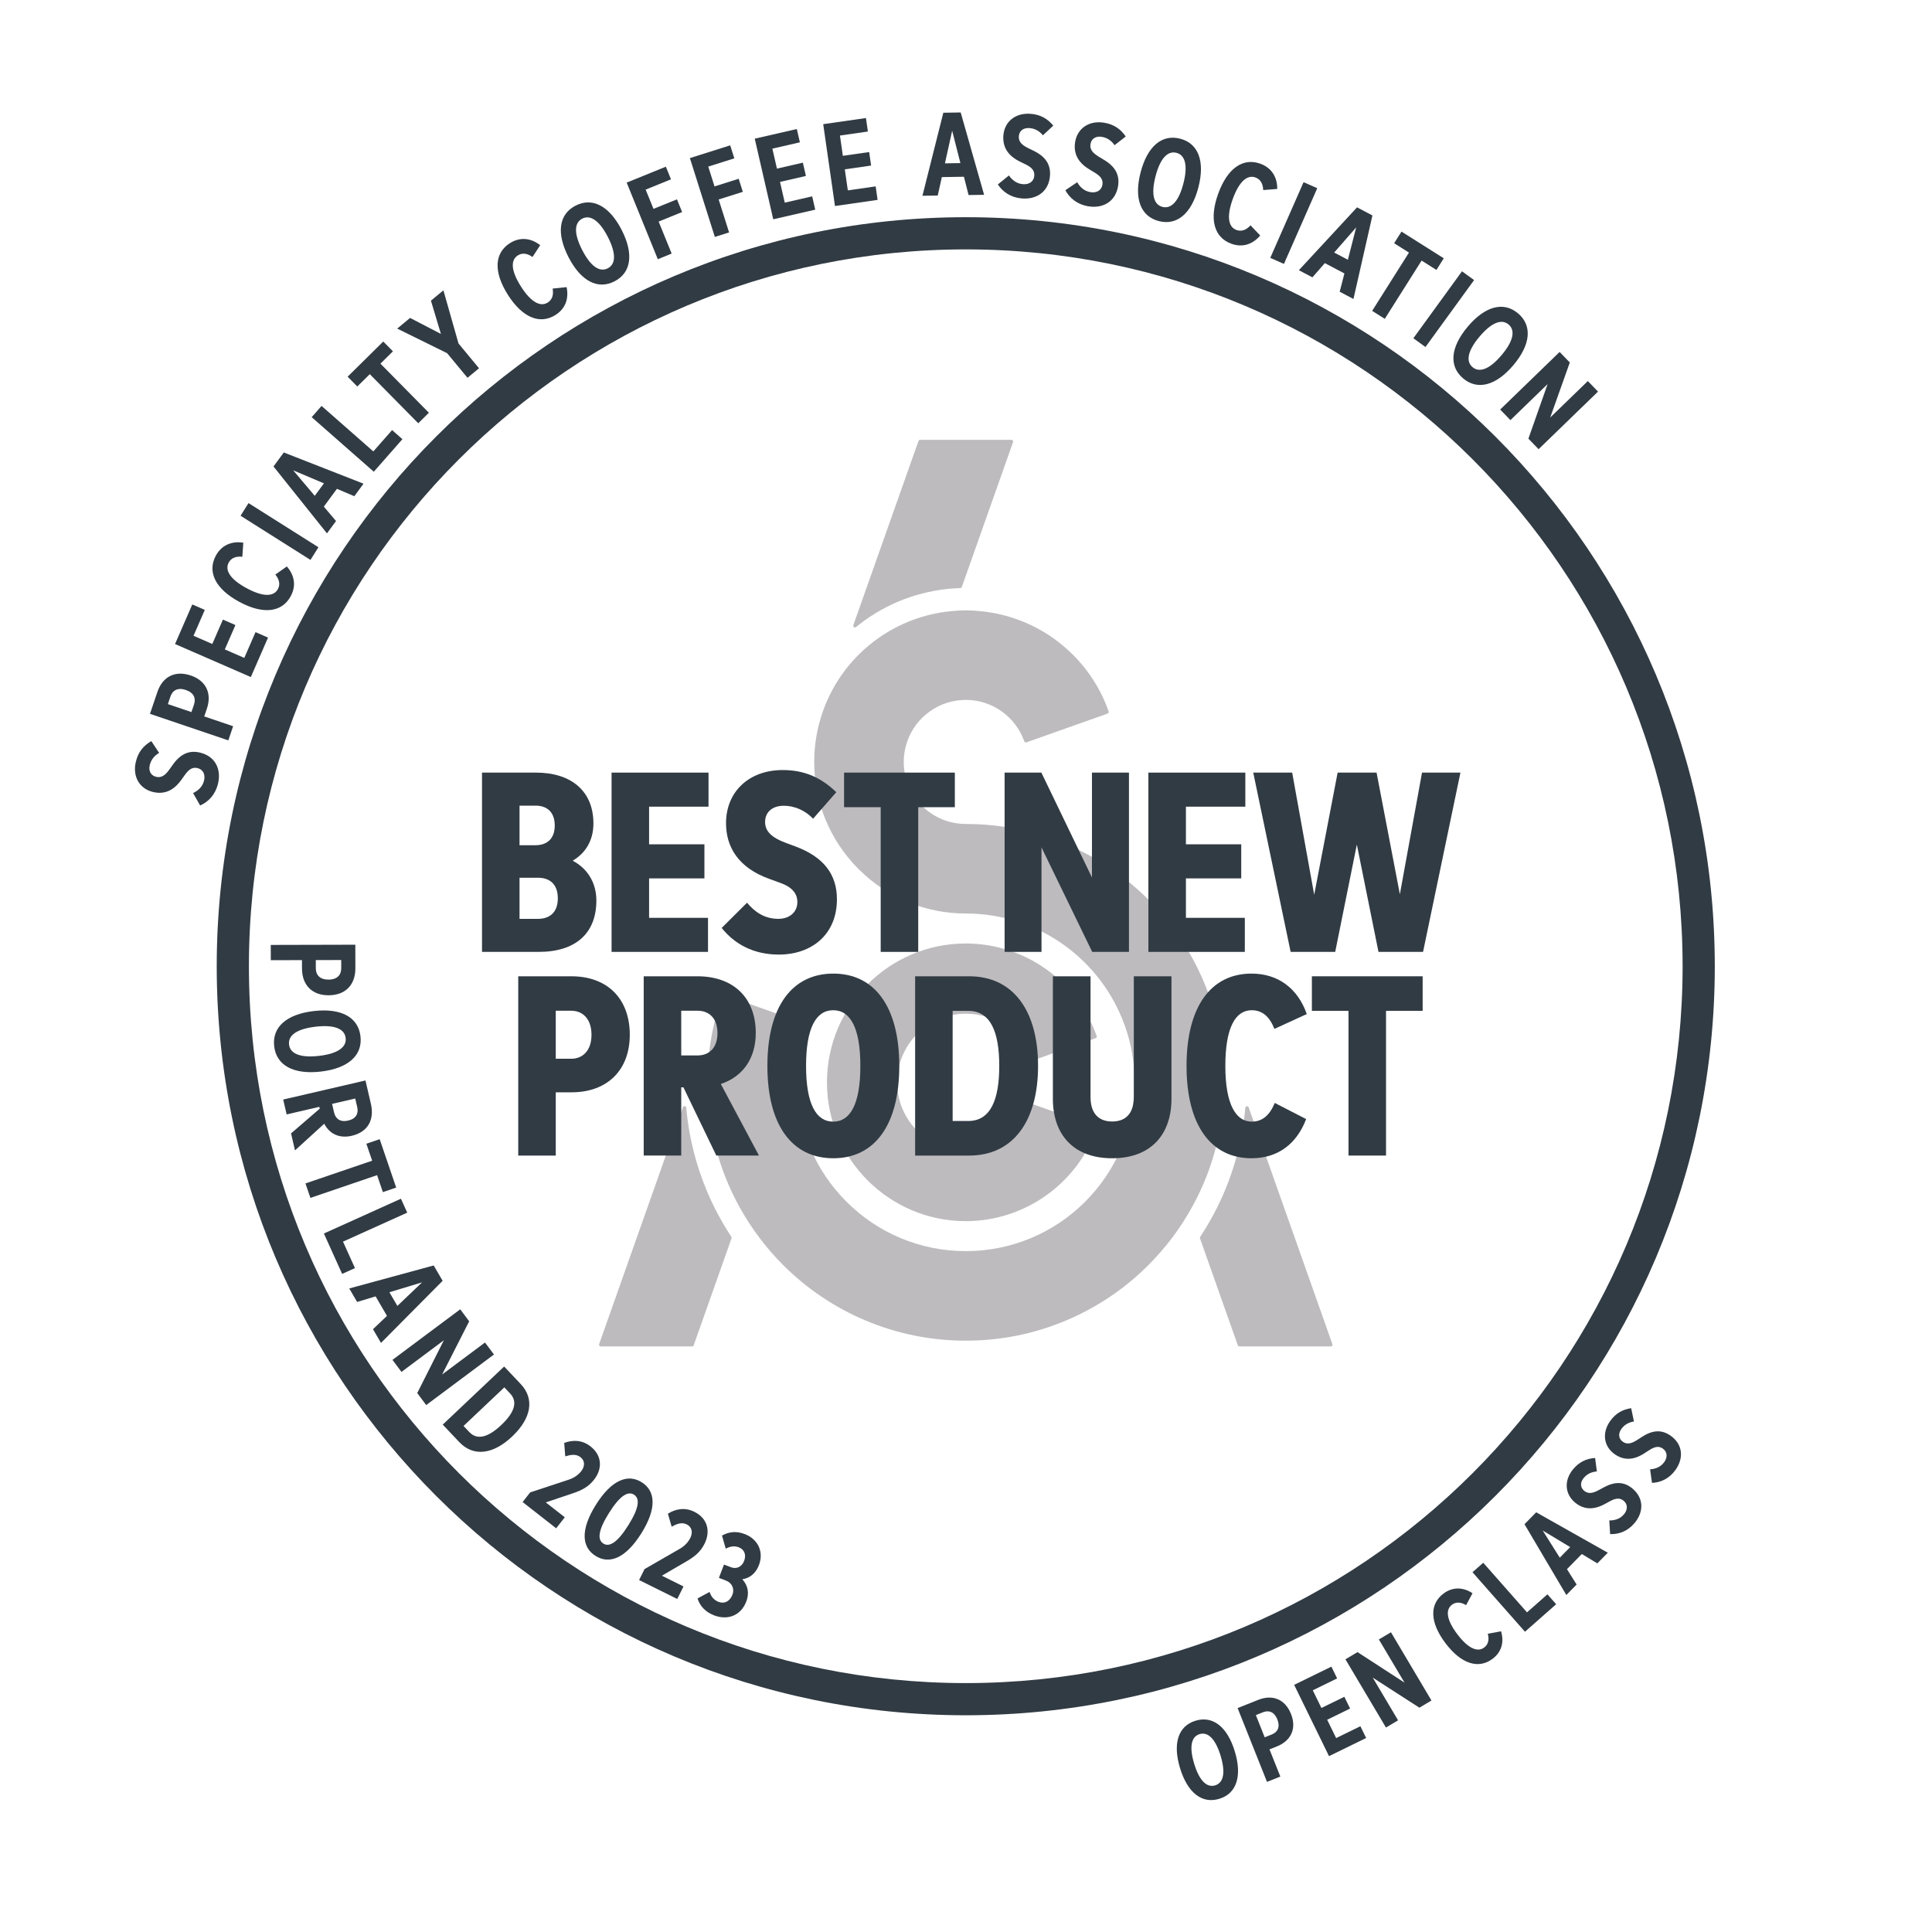 <?xml version="1.0" encoding="UTF-8" standalone="no"?>
<!-- Created with Inkscape (http://www.inkscape.org/) -->

<svg
   version="1.1"
   id="svg2"
   width="533.333"
   height="533.333"
   viewBox="0 0 533.333 533.333"
   sodipodi:docname="Open Class_P_2023_Stone_Outlined.eps"
   xmlns:inkscape="http://www.inkscape.org/namespaces/inkscape"
   xmlns:sodipodi="http://sodipodi.sourceforge.net/DTD/sodipodi-0.dtd"
   xmlns="http://www.w3.org/2000/svg"
   xmlns:svg="http://www.w3.org/2000/svg">
  <defs
     id="defs6" />
  <sodipodi:namedview
     id="namedview4"
     pagecolor="#ffffff"
     bordercolor="#000000"
     borderopacity="0.25"
     inkscape:showpageshadow="2"
     inkscape:pageopacity="0.0"
     inkscape:pagecheckerboard="0"
     inkscape:deskcolor="#d1d1d1" />
  <g
     id="g8"
     inkscape:groupmode="layer"
     inkscape:label="ink_ext_XXXXXX"
     transform="matrix(1.333,0,0,-1.333,0,533.333)">
    <g
       id="g10"
       transform="scale(0.1)">
      <path
         d="M 3484.53,2000.01 C 3484.51,1589.97 3318.42,1219.04 3049.72,950.289 2780.97,681.59 2410.05,515.492 1999.99,515.48 1589.95,515.492 1219.03,681.59 950.285,950.289 681.59,1219.04 515.496,1589.97 515.48,2000.01 c 0.016,410.04 166.11,780.96 434.805,1049.71 268.745,268.69 639.665,434.79 1049.705,434.8 410.06,-0.01 780.98,-166.11 1049.73,-434.8 268.7,-268.75 434.79,-639.67 434.81,-1049.71 h 66.65 c 0.01,428.24 -173.68,816.24 -454.33,1096.84 -280.6,280.65 -668.61,454.34 -1096.86,454.32 C 1571.76,3551.19 1183.76,3377.5 903.156,3096.85 622.504,2816.25 448.816,2428.25 448.832,2000.01 448.816,1571.77 622.504,1183.77 903.156,903.16 1183.76,622.5 1571.76,448.809 1999.99,448.832 c 428.25,-0.023 816.26,173.668 1096.86,454.328 280.65,280.61 454.34,668.61 454.33,1096.85 h -66.65"
         style="fill:#313b44;fill-opacity:1;fill-rule:nonzero;stroke:none"
         id="path12" />
      <path
         d="m 313.363,2466.26 16.168,-24.49 c -9.386,-5.39 -16.551,-13.58 -19.343,-24.99 -2.891,-11.76 1.726,-21.72 13.015,-24.48 10.336,-2.53 18.328,2.31 27.293,14.72 l 7.277,10.19 c 15.801,22.33 33.868,30.74 56.801,25.13 31.25,-7.66 44.227,-34.39 36.832,-64.58 -5.476,-22.34 -19.558,-37.16 -36.941,-44.86 l -14.602,25.75 c 10.364,4.76 19.551,12.97 22.696,25.81 3.062,12.47 -1.914,23.02 -13.45,25.84 -9.617,2.35 -17.379,-1.54 -26.043,-13.78 l -7.461,-10.38 c -16.921,-23.83 -36.984,-30.63 -59.082,-25.21 -27.929,6.85 -42.585,32.36 -35.128,62.78 4.777,19.49 15.097,32.84 32.257,42.74 l -0.289,-0.19"
         style="fill:#313b44;fill-opacity:1;fill-rule:nonzero;stroke:none"
         id="path14" />
      <path
         d="m 347.656,2542.86 48.789,-16.54 5.34,15.76 c 4.32,12.76 -0.258,24.38 -16.949,30.04 -16.691,5.66 -27.523,-0.75 -31.84,-13.5 z m 75.332,-25.53 59.801,-20.26 -9.937,-29.34 -162.254,54.99 15.316,45.21 c 10.766,31.76 36.645,45.21 69.098,34.21 31.875,-10.8 44.121,-37.18 33.394,-68.82 l -5.418,-15.99"
         style="fill:#313b44;fill-opacity:1;fill-rule:nonzero;stroke:none"
         id="path16" />
      <path
         d="m 555.078,2680.61 -35.613,-81.73 -156.965,68.4 35.723,81.95 25.898,-11.28 -23.359,-53.59 38.894,-16.96 21.992,50.46 25.903,-11.29 -21.985,-50.45 40.356,-17.59 23.258,53.37 25.898,-11.29"
         style="fill:#313b44;fill-opacity:1;fill-rule:nonzero;stroke:none"
         id="path18" />
      <path
         d="m 503.848,2877.11 -1.985,-29.13 c -13.535,1.48 -23.086,-2.55 -28.211,-12.03 -8.507,-15.73 2.774,-34.49 37.133,-53.07 34.899,-18.89 56.371,-17.26 64.641,-1.98 5.133,9.48 3.48,19.56 -5.211,30.25 l 23.816,16.77 c 16.274,-18.81 19.469,-40.46 8.047,-61.57 -18.109,-33.49 -56.902,-38.55 -106.551,-11.69 -49.652,26.85 -66.66,62.08 -48.547,95.58 11.372,21.01 31.836,30.81 56.868,26.87"
         style="fill:#313b44;fill-opacity:1;fill-rule:nonzero;stroke:none"
         id="path20" />
      <path
         d="m 659.465,2867.65 -16.527,-26.17 -144.786,91.46 16.536,26.16 144.777,-91.45"
         style="fill:#313b44;fill-opacity:1;fill-rule:nonzero;stroke:none"
         id="path22" />
      <path
         d="m 651.824,2974.19 19.016,25.81 -63.692,27 z m 101.02,25.13 -19.082,-25.92 -36.008,15.29 -27.141,-36.85 25.278,-29.85 -18.789,-25.52 -110.715,138.51 21.328,28.98 165.129,-64.64"
         style="fill:#313b44;fill-opacity:1;fill-rule:nonzero;stroke:none"
         id="path24" />
      <path
         d="m 833.367,3091.5 -59.265,-67.43 -128.622,113.02 20.426,23.26 107.219,-94.22 38.84,44.18 21.402,-18.81"
         style="fill:#313b44;fill-opacity:1;fill-rule:nonzero;stroke:none"
         id="path26" />
      <path
         d="m 813.734,3273.43 -25.875,-25.54 100.332,-101.66 -22.039,-21.76 -100.336,101.67 -25.875,-25.53 -20.039,20.3 73.797,72.82 20.035,-20.3"
         style="fill:#313b44;fill-opacity:1;fill-rule:nonzero;stroke:none"
         id="path28" />
      <path
         d="m 949.547,3289.63 42.465,-51.28 -23.848,-19.75 -42.234,50.99 -103.352,50.92 26.676,22.09 63.816,-33.11 -20.648,68.87 25.832,21.39 31.293,-110.12"
         style="fill:#313b44;fill-opacity:1;fill-rule:nonzero;stroke:none"
         id="path30" />
      <path
         d="m 1118.67,3493.22 -15.91,-24.45 c -11.09,7.87 -21.37,9.01 -30.47,3.24 -15.06,-9.58 -14.36,-31.44 6.57,-64.37 21.25,-33.44 40.76,-42.5 55.42,-33.19 9.08,5.78 12.55,15.37 10.17,28.93 l 28.94,3.02 c 5.03,-24.33 -2.71,-44.76 -22.95,-57.61 -32.1,-20.41 -68.4,-5.92 -98.63,41.66 -30.25,47.6 -27.92,86.6 4.19,107 20.12,12.79 42.76,11.36 62.67,-4.23"
         style="fill:#313b44;fill-opacity:1;fill-rule:nonzero;stroke:none"
         id="path32" />
      <path
         d="m 1205.74,3483.11 c 17.7,-34.41 36.34,-46.31 52.89,-37.79 16.55,8.5 17.83,30.64 0.14,65.05 -17.69,34.4 -36.49,46.34 -53.04,37.84 -16.55,-8.52 -17.67,-30.71 0.01,-65.1 z m 81.55,41.93 c 25.65,-49.88 19.84,-88.92 -14.67,-106.66 -34.63,-17.81 -69.65,0.25 -95.3,50.11 -25.63,49.87 -19.94,88.87 14.69,106.67 34.51,17.74 69.65,-0.26 95.28,-50.12"
         style="fill:#313b44;fill-opacity:1;fill-rule:nonzero;stroke:none"
         id="path34" />
      <path
         d="m 1412.6,3561.9 -48.61,-19.75 26.94,-66.27 -28.66,-11.68 -64.48,158.64 81.14,32.96 10.64,-26.17 -52.47,-21.31 16.22,-39.89 48.6,19.76 10.68,-26.29"
         style="fill:#313b44;fill-opacity:1;fill-rule:nonzero;stroke:none"
         id="path36" />
      <path
         d="m 1538.31,3603.72 -50.02,-15.83 21.58,-68.22 -29.5,-9.32 -51.65,163.25 83.49,26.41 8.52,-26.94 -53.99,-17.08 12.99,-41.04 50.02,15.83 8.56,-27.06"
         style="fill:#313b44;fill-opacity:1;fill-rule:nonzero;stroke:none"
         id="path38" />
      <path
         d="m 1688.26,3566.82 -86.93,-19.95 -38.32,166.93 87.16,20.01 6.32,-27.55 -56.99,-13.08 9.49,-41.38 53.67,12.32 6.31,-27.54 -53.65,-12.32 9.86,-42.93 56.75,13.03 6.33,-27.54"
         style="fill:#313b44;fill-opacity:1;fill-rule:nonzero;stroke:none"
         id="path40" />
      <path
         d="m 1817.43,3587.05 -88.26,-12.69 -24.37,169.5 88.51,12.71 4.02,-27.95 -57.88,-8.33 6.04,-42 54.48,7.83 4.02,-27.97 -54.48,-7.83 6.27,-43.59 57.63,8.29 4.02,-27.97"
         style="fill:#313b44;fill-opacity:1;fill-rule:nonzero;stroke:none"
         id="path42" />
      <path
         d="m 1956.86,3662.74 32.04,0.5 -17.05,67.02 z m 81.13,-65.18 -32.17,-0.49 -9.64,37.9 -45.73,-0.71 -8.48,-38.18 -31.67,-0.48 43.24,171.93 35.95,0.56 48.5,-170.53"
         style="fill:#313b44;fill-opacity:1;fill-rule:nonzero;stroke:none"
         id="path44" />
      <path
         d="m 2181.27,3740.82 -21.48,-20 c -6.87,8.36 -16.14,14.07 -27.86,14.94 -12.09,0.9 -21.14,-5.3 -22,-16.89 -0.79,-10.63 5.31,-17.71 19.04,-24.49 l 11.26,-5.51 c 24.65,-11.89 35.94,-28.31 34.2,-51.87 -2.38,-32.09 -26.61,-49.32 -57.61,-47.03 -22.95,1.71 -39.9,13.15 -50.38,29.03 l 22.98,18.66 c 6.42,-9.43 16.04,-17.15 29.22,-18.12 12.82,-0.95 22.4,5.7 23.27,17.53 0.74,9.9 -4.39,16.91 -17.9,23.43 l -11.49,5.65 c -26.29,12.74 -36.33,31.41 -34.65,54.11 2.13,28.68 24.87,47.37 56.12,45.05 20.02,-1.49 34.9,-9.46 47.5,-24.75 l -0.22,0.26"
         style="fill:#313b44;fill-opacity:1;fill-rule:nonzero;stroke:none"
         id="path46" />
      <path
         d="m 2331.3,3718.36 -23.16,-18.05 c -6.1,8.92 -14.84,15.44 -26.43,17.33 -11.95,1.95 -21.51,-3.44 -23.38,-14.91 -1.72,-10.51 3.74,-18.09 16.83,-26.05 l 10.72,-6.46 c 23.51,-14.01 33.33,-31.36 29.53,-54.67 -5.19,-31.76 -30.82,-46.8 -61.49,-41.8 -22.71,3.7 -38.6,16.58 -47.65,33.3 l 24.53,16.59 c 5.57,-9.95 14.47,-18.47 27.52,-20.61 12.68,-2.06 22.79,3.73 24.71,15.45 1.59,9.78 -2.9,17.22 -15.78,24.88 l -10.95,6.63 c -25.08,15 -33.44,34.47 -29.78,56.93 4.63,28.38 28.91,45.01 59.83,39.97 19.81,-3.24 33.92,-12.48 45.15,-28.81 l -0.2,0.28"
         style="fill:#313b44;fill-opacity:1;fill-rule:nonzero;stroke:none"
         id="path48" />
      <path
         d="m 2393,3635.94 c -9.7,-37.44 -3.7,-58.73 14.3,-63.38 18.01,-4.68 33.7,10.98 43.4,48.43 9.71,37.44 3.63,58.87 -14.37,63.53 -18.02,4.68 -33.62,-11.14 -43.33,-48.58 z m 88.75,-23 c -14.06,-54.26 -44.39,-79.54 -81.95,-69.8 -37.68,9.76 -51.79,46.55 -37.73,100.82 14.07,54.26 44.28,79.56 81.95,69.81 37.57,-9.75 51.79,-46.56 37.73,-100.83"
         style="fill:#313b44;fill-opacity:1;fill-rule:nonzero;stroke:none"
         id="path50" />
      <path
         d="m 2645.09,3609.73 -29.1,-2.36 c -0.54,13.61 -5.93,22.45 -16.07,26.11 -16.79,6.09 -33.69,-7.85 -46.97,-44.57 -13.48,-37.29 -8.71,-58.28 7.63,-64.19 10.12,-3.67 19.85,-0.54 29.13,9.63 l 20.1,-21.06 c -16.2,-18.87 -37.11,-25.24 -59.67,-17.08 -35.8,12.95 -46.55,50.55 -27.35,103.61 19.2,53.07 51.51,75.09 87.31,62.13 22.44,-8.12 35.16,-26.9 34.99,-52.22"
         style="fill:#313b44;fill-opacity:1;fill-rule:nonzero;stroke:none"
         id="path52" />
      <path
         d="m 2658.93,3454.47 -28.34,12.46 68.98,156.78 28.33,-12.46 -68.97,-156.78"
         style="fill:#313b44;fill-opacity:1;fill-rule:nonzero;stroke:none"
         id="path54" />
      <path
         d="m 2762.95,3478 28.36,-14.94 17.21,67.02 z m 39.92,-96.17 -28.48,15.02 9.75,37.88 -40.51,21.36 -25.75,-29.45 -28.05,14.78 120.5,130.18 31.84,-16.79 -39.3,-172.98"
         style="fill:#313b44;fill-opacity:1;fill-rule:nonzero;stroke:none"
         id="path56" />
      <path
         d="m 2974.71,3441.97 -30.71,19.4 -76.23,-120.67 -26.16,16.52 76.23,120.68 -30.71,19.4 15.21,24.09 87.59,-55.32 -15.22,-24.1"
         style="fill:#313b44;fill-opacity:1;fill-rule:nonzero;stroke:none"
         id="path58" />
      <path
         d="m 2952.01,3282.33 -25.05,18.19 100.69,138.64 25.05,-18.19 -100.69,-138.64"
         style="fill:#313b44;fill-opacity:1;fill-rule:nonzero;stroke:none"
         id="path60" />
      <path
         d="m 3064.05,3303.98 c -24.95,-29.54 -28.76,-51.32 -14.56,-63.32 14.22,-12.01 35.14,-4.68 60.1,24.86 24.95,29.55 28.75,51.49 14.54,63.5 -14.22,12 -35.13,4.51 -60.08,-25.04 z m 70.04,-59.14 c -36.17,-42.82 -74.44,-52.48 -104.08,-27.45 -29.74,25.11 -26.53,64.38 9.63,107.21 36.17,42.82 74.34,52.55 104.09,27.44 29.64,-25.03 26.52,-64.38 -9.64,-107.2"
         style="fill:#313b44;fill-opacity:1;fill-rule:nonzero;stroke:none"
         id="path62" />
      <path
         d="m 3186.31,3070.77 -21.11,21.8 39.76,113.04 -77,-74.63 -21.21,21.89 123.06,119.27 21.13,-21.8 -40.57,-113.98 77.89,75.48 21.12,-21.8 -123.07,-119.27"
         style="fill:#313b44;fill-opacity:1;fill-rule:nonzero;stroke:none"
         id="path64" />
      <path
         d="m 2473.06,348.371 c 10.79,-35.492 26.33,-49.902 43.4,-44.723 17.08,5.204 22.09,25.84 11.3,61.34 -10.79,35.504 -26.47,49.992 -43.55,44.801 -17.07,-5.187 -21.93,-25.93 -11.15,-61.418 z m 84.13,25.559 c 15.63,-51.442 3.45,-87.282 -32.14,-98.11 -35.72,-10.84 -65.67,12.2 -81.3,63.629 -15.63,51.461 -3.57,87.27 32.14,98.121 35.6,10.821 65.66,-12.191 81.3,-63.64"
         style="fill:#313b44;fill-opacity:1;fill-rule:nonzero;stroke:none"
         id="path66" />
      <path
         d="m 2600.76,449.172 18.3,-45.961 14.85,5.91 c 12.01,4.789 17.65,15.379 11.39,31.109 -6.26,15.719 -17.68,19.629 -29.68,14.852 z m 28.25,-70.953 22.45,-56.34 -27.62,-10.981 -60.86,152.813 42.57,16.949 c 29.91,11.922 55.86,1.391 68.02,-29.18 11.96,-30.011 0.32,-55.39 -29.49,-67.261 l -15.07,-6"
         style="fill:#313b44;fill-opacity:1;fill-rule:nonzero;stroke:none"
         id="path68" />
      <path
         d="m 2829.15,401.762 -76.88,-37.582 -72.18,147.66 77.09,37.672 11.9,-24.352 -50.41,-24.648 17.89,-36.59 47.46,23.187 11.91,-24.359 -47.45,-23.199 18.55,-37.973 50.21,24.543 11.91,-24.359"
         style="fill:#313b44;fill-opacity:1;fill-rule:nonzero;stroke:none"
         id="path70" />
      <path
         d="m 2964.44,479.41 -25.03,-14.851 -96.59,62.222 52.49,-88.422 -25.13,-14.91 -83.89,141.301 25.03,14.859 97.29,-63.179 -53.08,89.429 25.03,14.852 83.88,-141.301"
         style="fill:#313b44;fill-opacity:1;fill-rule:nonzero;stroke:none"
         id="path72" />
      <path
         d="m 3049.48,701.551 -13.32,-24.629 c -11.22,6.668 -21.16,6.976 -29.39,0.75 -13.68,-10.34 -11.3,-31.211 11.28,-61.094 22.93,-30.34 42.29,-37.476 55.59,-27.43 8.24,6.231 10.82,15.672 7.49,28.473 l 27.45,5.129 c 6.7,-22.891 0.87,-43.02 -17.48,-56.898 -29.13,-22 -64.98,-10.981 -97.6,32.199 -32.63,43.168 -33.44,80.668 -4.31,102.679 18.26,13.79 40.02,14.211 60.29,0.821"
         style="fill:#313b44;fill-opacity:1;fill-rule:nonzero;stroke:none"
         id="path74" />
      <path
         d="m 3222.68,678.781 -64.62,-56.961 -108.65,123.239 22.28,19.632 90.57,-102.73 42.34,37.32 18.08,-20.5"
         style="fill:#313b44;fill-opacity:1;fill-rule:nonzero;stroke:none"
         id="path76" />
      <path
         d="m 3230.17,775.16 21.55,21.981 -56.93,34.25 z m 99.43,10.301 -21.63,-22.07 -32.18,19.359 -30.76,-31.371 20,-31.789 -21.3,-21.731 -86.62,146.621 24.19,24.661 148.3,-83.68"
         style="fill:#313b44;fill-opacity:1;fill-rule:nonzero;stroke:none"
         id="path78" />
      <path
         d="m 3303.34,981.66 3.63,-27.941 c -10.36,-0.699 -20.01,-4.758 -27.22,-13.43 -7.45,-8.93 -7.65,-19.457 0.93,-26.598 7.86,-6.543 16.79,-5.73 29.76,1.2 l 10.57,5.73 c 23.04,12.617 42.18,12.289 59.61,-2.23 23.75,-19.77 23.69,-48.309 4.59,-71.243 -14.14,-16.976 -32.53,-23.828 -50.79,-23.16 l -1.74,28.364 c 10.94,-0.243 22.34,2.957 30.45,12.73 7.9,9.469 8.04,20.656 -0.72,27.949 -7.31,6.09 -15.64,6 -28.28,-0.91 l -10.81,-5.832 c -24.64,-13.43 -44.81,-10.848 -61.62,3.133 -21.22,17.668 -23.13,45.867 -3.88,68.976 12.34,14.813 26.86,21.981 45.85,23.293 l -0.33,-0.031"
         style="fill:#313b44;fill-opacity:1;fill-rule:nonzero;stroke:none"
         id="path80" />
      <path
         d="m 3378,1084.77 5.78,-27.57 c -10.27,-1.5 -19.56,-6.28 -26.08,-15.46 -6.73,-9.48 -6.13,-19.99 2.97,-26.45 8.33,-5.91 17.17,-4.4 29.54,3.52 l 10.1,6.51 c 21.98,14.35 41.07,15.48 59.55,2.37 25.18,-17.87 27.31,-46.292 10.06,-70.608 -12.76,-18.012 -30.56,-26.25 -48.8,-26.98 l -3.93,28.117 c 10.93,0.59 22.03,4.66 29.36,15.011 7.13,10.051 6.41,21.211 -2.88,27.81 -7.75,5.49 -16.04,4.76 -28.09,-3.099 l -10.33,-6.64 c -23.5,-15.281 -43.8,-14.262 -61.61,-1.629 -22.5,15.958 -26.57,43.888 -9.19,68.408 11.15,15.7 25.06,23.96 43.88,26.73 l -0.33,-0.04"
         style="fill:#313b44;fill-opacity:1;fill-rule:nonzero;stroke:none"
         id="path82" />
      <path
         d="m 2755.92,1212.64 h -189.14 c -1.53,0 -2.87,0.96 -3.39,2.37 l -78.3,221.41 c -0.4,1.11 -0.25,2.25 0.37,3.21 19.71,29.81 36.61,61.32 50.25,93.62 23.34,55.15 37.89,113.51 43.29,173.53 0.13,1.68 1.47,3.01 3.14,3.2 0.19,0.04 0.37,0.05 0.56,0.05 1.45,0 2.74,-0.98 3.19,-2.38 l 173.37,-490.24 c 0.38,-1.11 0.25,-2.29 -0.42,-3.25 -0.69,-0.94 -1.78,-1.52 -2.92,-1.52"
         style="fill:#bdbbbe;fill-opacity:1;fill-rule:nonzero;stroke:none"
         id="path84" />
      <path
         d="m 2000.07,1472.1 c -158.51,0 -287.49,128.97 -287.49,287.53 0,158.51 128.98,287.5 287.49,287.5 121.39,0 230.33,-77.01 270.98,-191.6 0.34,-0.9 0.3,-1.88 -0.08,-2.7 -0.43,-0.87 -1.16,-1.54 -2.07,-1.87 l -130.39,-46.15 c -0.39,-0.13 -0.78,-0.19 -1.16,-0.19 -1.49,0 -2.89,0.91 -3.38,2.38 -20.15,56.7 -73.96,94.78 -133.9,94.78 -78.38,0 -142.15,-63.8 -142.15,-142.15 0,-78.38 63.77,-142.19 142.15,-142.19 59.94,0 113.72,38.07 133.85,94.76 0.53,1.48 1.94,2.39 3.43,2.39 0.38,0 0.77,-0.06 1.16,-0.19 l 130.39,-46.14 2.02,-1.83 c 0.43,-0.84 0.47,-1.85 0.13,-2.76 -40.65,-114.56 -149.59,-191.57 -270.98,-191.57"
         style="fill:#bdbbbe;fill-opacity:1;fill-rule:nonzero;stroke:none"
         id="path86" />
      <path
         d="m 1770.57,2701.61 -2.05,0.67 c -1.34,0.91 -1.87,2.58 -1.34,4.1 l 134.9,381.35 c 0.47,1.43 1.81,2.4 3.33,2.4 h 189.15 c 1.16,0 2.25,-0.58 2.9,-1.54 0.69,-0.95 0.87,-2.14 0.45,-3.25 l -106.04,-299.85 c -0.47,-1.38 -1.76,-2.34 -3.25,-2.37 -71.82,-2.25 -140.57,-25.54 -198.79,-67.49 -5.8,-4.19 -11.39,-8.63 -17.03,-13.2 l -2.23,-0.82"
         style="fill:#bdbbbe;fill-opacity:1;fill-rule:nonzero;stroke:none"
         id="path88" />
      <path
         d="m 1433.26,1212.65 h -189.14 c -1.16,0 -2.25,0.55 -2.92,1.49 -0.67,0.96 -0.85,2.14 -0.47,3.25 l 173.49,490.62 c 0.47,1.41 1.82,2.38 3.24,2.38 0.17,0 0.34,-0.01 0.51,-0.04 1.69,-0.2 2.99,-1.58 3.12,-3.19 5.39,-60.14 19.95,-118.63 43.33,-173.89 13.64,-32.3 30.54,-63.81 50.14,-93.51 0.62,-0.91 0.78,-2.11 0.39,-3.16 l -78.35,-221.55 c -0.49,-1.43 -1.82,-2.4 -3.34,-2.4"
         style="fill:#bdbbbe;fill-opacity:1;fill-rule:nonzero;stroke:none"
         id="path90" />
      <path
         d="m 2000.07,1224.58 c -72.18,0 -142.3,14.16 -208.27,42.08 -63.75,26.98 -120.95,65.52 -170.07,114.63 -35.58,35.64 -65.94,75.96 -90.22,119.96 -9.13,16.56 -17.33,33.4 -24.4,50.11 -27.91,66.01 -42.07,136.07 -42.07,208.27 0,15.45 0.67,31.05 1.99,46.38 1.31,15.18 3.3,30.37 5.88,45.37 2.57,14.75 5.82,29.58 9.65,44.09 3.77,14.37 8.19,28.73 13.13,42.66 0.51,1.46 1.83,2.36 3.31,2.36 0.4,0 0.81,-0.06 1.22,-0.2 l 168.09,-59.51 c 1.86,-0.61 2.86,-2.68 2.19,-4.53 -3.25,-9.16 -6.11,-18.52 -8.58,-27.86 -2.48,-9.52 -4.59,-19.15 -6.25,-28.78 -1.73,-9.7 -3.02,-19.61 -3.87,-29.58 -0.87,-10.03 -1.29,-20.24 -1.29,-30.4 0,-47.24 9.2,-93 27.43,-136.04 17.61,-41.66 42.87,-79.07 74.97,-111.14 32.12,-32.15 69.46,-57.34 111.12,-74.97 43.04,-18.23 88.81,-27.42 136.04,-27.42 47.26,0 93,9.19 136.04,27.42 41.62,17.63 79.02,42.82 111.14,74.92 32.15,32.17 57.34,69.57 74.95,111.19 18.25,43.04 27.44,88.8 27.44,136.04 0,10.16 -0.43,20.37 -1.28,30.4 -0.87,9.77 -2.14,19.75 -3.87,29.58 -1.68,9.59 -3.77,19.26 -6.23,28.82 -2.18,8.07 -4.74,16.56 -7.75,25.28 l -0.85,2.48 -0.53,1.35 c -11.89,33.2 -28.63,64.27 -49.82,92.33 -21.32,28.29 -46.72,53.1 -75.5,73.81 -29.03,20.89 -60.92,37.13 -94.8,48.24 -34.98,11.45 -71.62,17.27 -108.94,17.27 -83.17,0 -161.5,32.21 -220.63,90.66 l -1.34,1.25 c -59.32,59.31 -91.95,138.13 -91.95,221.97 0,18.03 1.52,36.16 4.63,53.83 3.01,17.26 7.49,34.39 13.33,50.91 21.45,60.59 60.44,112.57 112.79,150.22 44.52,31.99 97.04,51.81 151.83,57.2 11.85,1.2 21.52,1.8 31.21,1.8 9.69,0 19.39,-0.6 31.31,-1.8 54.86,-5.39 107.35,-25.21 151.87,-57.2 52.36,-37.65 91.33,-89.54 112.75,-150.13 l 0.09,-2.47 c -0.32,-1.01 -1.14,-1.87 -2.19,-2.19 l -168.11,-59.56 c -0.38,-0.14 -0.78,-0.2 -1.17,-0.2 -1.29,0 -2.53,0.72 -3.16,1.96 l -0.35,0.9 c -8.72,24.43 -24.7,45.67 -46.13,61.14 -21.86,15.69 -47.77,24.05 -74.82,24.05 -27.11,0 -52.97,-8.36 -74.83,-24.05 -21.51,-15.47 -37.48,-36.74 -46.28,-61.57 -2.37,-6.73 -4.19,-13.73 -5.42,-20.75 -1.25,-7.22 -1.92,-14.65 -1.92,-22.09 0,-34.31 13.34,-66.56 37.65,-90.81 24.23,-24.25 56.49,-37.59 90.8,-37.59 56.97,0 113.08,-8.93 166.77,-26.54 11.3,-3.71 23.1,-8.05 35.13,-12.98 39.01,-15.89 76.13,-36.4 110.21,-60.92 43.91,-31.63 82.7,-69.53 115.24,-112.75 32.35,-42.86 58.01,-90.28 76.2,-140.87 l 1.71,-4.91 c 4.73,-13.66 8.89,-27.15 12.31,-40.23 3.83,-14.51 7.08,-29.34 9.6,-44.09 2.63,-14.94 4.57,-30.16 5.93,-45.37 1.32,-15.33 1.99,-30.93 1.99,-46.38 0,-72.2 -14.16,-142.29 -42.07,-208.27 -7.07,-16.71 -15.33,-33.61 -24.5,-50.26 -24.29,-43.96 -54.59,-84.26 -90.14,-119.81 -49.1,-49.11 -106.3,-87.65 -170.06,-114.63 -65.98,-27.92 -136.08,-42.08 -208.28,-42.08"
         style="fill:#bdbbbe;fill-opacity:1;fill-rule:nonzero;stroke:none"
         id="path92" />
      <path
         d="m 1075.9,2183.27 v -85.13 h 38.19 c 23.6,0 41.11,12.73 41.11,42.44 0,29.96 -17.25,42.69 -41.11,42.69 z m 0,149.31 v -81.95 h 33.15 c 22.81,0 39.78,12.47 39.78,40.84 0,28.64 -16.97,41.11 -39.51,41.11 z m 33.94,68.42 c 73.73,0 119.08,-38.72 119.08,-105.29 0,-36.06 -16.97,-61.78 -42.96,-77.17 29.44,-15.38 49.06,-44.29 49.06,-82.48 0,-67.62 -42.7,-106.34 -119.34,-106.34 H 998.199 V 2401 h 111.641"
         style="fill:#313b44;fill-opacity:1;fill-rule:nonzero;stroke:none"
         id="path94" />
      <path
         d="m 1466.21,2029.72 h -199.7 V 2401 h 200.76 v -70.55 h -123.06 v -77.96 h 114.57 v -70.55 h -114.57 v -81.68 h 122 v -70.54"
         style="fill:#313b44;fill-opacity:1;fill-rule:nonzero;stroke:none"
         id="path96" />
      <path
         d="m 1683.88,2305.53 c -15.39,15.91 -36.07,26.78 -61.27,26.78 -22.27,0 -38.19,-12.46 -38.19,-33.68 0,-19.62 14.59,-32.62 42.44,-42.96 l 20.68,-7.69 c 58.88,-22.01 85.66,-58.35 85.66,-109.26 0,-72.13 -51.18,-114.56 -120.4,-114.56 -52.77,0 -91.76,22.01 -118.28,55.15 l 52.51,52.25 c 15.38,-18.57 35.8,-33.42 64.71,-33.42 23.34,0 39.51,13.79 39.51,34.75 0,17.23 -10.34,30.76 -34.74,39.51 l -22.54,8.22 c -65.77,23.34 -90.43,67.09 -90.43,115.63 0,64.17 46.41,110.05 117.48,110.05 42.7,0 77.97,-14.05 110.86,-45.88 l -48,-54.89"
         style="fill:#313b44;fill-opacity:1;fill-rule:nonzero;stroke:none"
         id="path98" />
      <path
         d="m 1977.38,2329.39 h -75.84 v -299.67 h -77.7 v 299.67 h -75.85 V 2401 h 229.39 v -71.61"
         style="fill:#313b44;fill-opacity:1;fill-rule:nonzero;stroke:none"
         id="path100" />
      <path
         d="m 2337.98,2029.72 h -76.11 l -105.02,216.4 v -216.4 h -76.38 V 2401 h 76.11 l 104.75,-217.2 V 2401 h 76.65 v -371.28"
         style="fill:#313b44;fill-opacity:1;fill-rule:nonzero;stroke:none"
         id="path102" />
      <path
         d="m 2577.91,2029.72 h -199.7 V 2401 h 200.75 v -70.55 h -123.04 v -77.96 h 114.56 v -70.55 h -114.56 v -81.68 h 121.99 v -70.54"
         style="fill:#313b44;fill-opacity:1;fill-rule:nonzero;stroke:none"
         id="path104" />
      <path
         d="m 2947,2029.72 h -92.28 l -44.82,222.24 -44.82,-222.24 h -92.29 L 2595.35,2401 h 80.63 l 45.61,-253 48.53,253 h 80.62 L 2899,2149.06 2944.88,2401 h 79.56 L 2947,2029.72"
         style="fill:#313b44;fill-opacity:1;fill-rule:nonzero;stroke:none"
         id="path106" />
      <path
         d="m 1150.94,1907.86 v -99.45 h 32.09 c 23.07,0 41.9,16.18 41.9,49.59 0,33.68 -18.83,49.86 -41.9,49.86 z m 0,-168.93 v -131.01 h -77.7 v 371.28 h 110.06 c 74.52,0 120.93,-46.42 120.93,-121.2 0,-72.93 -46.41,-119.07 -120.4,-119.07 h -32.89"
         style="fill:#313b44;fill-opacity:1;fill-rule:nonzero;stroke:none"
         id="path108" />
      <path
         d="m 1410.77,1907.86 v -92.56 h 33.95 c 23.07,0 41.11,14.59 41.11,46.42 0,31.55 -18.31,46.14 -41.11,46.14 z m 33.42,71.34 c 74.78,0 120.93,-44.55 120.93,-117.48 0,-52.51 -26.79,-90.44 -72.4,-105.56 l 79.03,-148.24 h -88.31 l -68.16,141.35 h -4.51 v -141.35 h -77.7 v 371.28 h 111.12"
         style="fill:#313b44;fill-opacity:1;fill-rule:nonzero;stroke:none"
         id="path110" />
      <path
         d="m 1669.28,1793.55 c 0,-78.76 20.68,-115.36 56.22,-115.36 35.54,0 56.22,36.6 56.22,115.36 0,78.77 -20.68,115.37 -56.22,115.37 -35.54,0 -56.22,-36.6 -56.22,-115.37 z m 193.06,0 c 0,-122.51 -51.18,-191.2 -136.58,-191.2 -85.66,0 -136.58,68.69 -136.58,191.2 0,122.53 50.92,191.22 136.58,191.22 85.4,0 136.58,-68.69 136.58,-191.22"
         style="fill:#313b44;fill-opacity:1;fill-rule:nonzero;stroke:none"
         id="path112" />
      <path
         d="m 1972.85,1907.6 v -228.08 h 32.36 c 45.87,0 64.17,43.5 64.17,114.03 0,71.08 -18.3,114.05 -64.17,114.05 z m 34.21,71.6 c 92.03,0 142.68,-72.4 142.68,-185.65 0,-112.96 -50.65,-185.63 -142.68,-185.63 h -111.91 v 371.28 h 111.91"
         style="fill:#313b44;fill-opacity:1;fill-rule:nonzero;stroke:none"
         id="path114" />
      <path
         d="m 2426,1725.4 c 0,-73.46 -42.17,-123.05 -122.79,-123.05 -80.62,0 -122.78,49.59 -122.78,123.05 v 253.8 h 77.97 v -250.09 c 0,-34.47 17.23,-50.64 44.81,-50.64 27.58,0 44.82,16.17 44.82,50.64 V 1979.2 H 2426 v -253.8"
         style="fill:#313b44;fill-opacity:1;fill-rule:nonzero;stroke:none"
         id="path116" />
      <path
         d="m 2706.24,1900.97 -67.09,-30.76 c -10.08,25.98 -25.46,38.71 -46.94,38.71 -33.95,0 -54.63,-36.33 -54.63,-115.37 0,-81.14 22.54,-115.36 54.63,-115.36 21.48,0 36.86,12.47 47.73,38.72 l 64.98,-33.4 c -19.63,-51.72 -58.88,-81.16 -112.98,-81.16 -83.8,0 -134.71,67.89 -134.71,191.2 0,123.32 50.91,191.22 134.71,191.22 54.1,0 95.47,-29.98 114.3,-83.8"
         style="fill:#313b44;fill-opacity:1;fill-rule:nonzero;stroke:none"
         id="path118" />
      <path
         d="m 2946.17,1907.6 h -75.84 v -299.68 h -77.7 v 299.68 h -75.85 v 71.6 h 229.39 v -71.6"
         style="fill:#313b44;fill-opacity:1;fill-rule:nonzero;stroke:none"
         id="path120" />
      <path
         d="m 706.633,2012.87 -52.649,-0.14 0.039,-17 c 0.04,-13.76 8.313,-23.49 26.321,-23.44 18.015,0.03 26.367,9.81 26.336,23.57 z m -81.301,-0.2 -64.531,-0.16 -0.078,31.64 175.097,0.43 0.118,-48.77 c 0.085,-34.28 -20.5,-55.84 -55.516,-55.93 -34.387,-0.08 -54.953,21.39 -55.039,55.53 l -0.051,17.26"
         style="fill:#313b44;fill-opacity:1;fill-rule:nonzero;stroke:none"
         id="path122" />
      <path
         d="m 653.66,1874.82 c -39.219,-4.52 -57.273,-18.04 -55.097,-36.91 2.167,-18.87 22.843,-28.05 62.074,-23.54 39.207,4.54 57.383,18.19 55.203,37.06 -2.18,18.86 -22.949,27.91 -62.18,23.39 z m 10.703,-92.96 c -56.824,-6.55 -92.039,13.04 -96.57,52.38 -4.539,39.47 25.293,66.42 82.141,72.97 56.843,6.54 92.031,-12.91 96.582,-52.38 4.519,-39.34 -25.305,-66.41 -82.153,-72.97"
         style="fill:#313b44;fill-opacity:1;fill-rule:nonzero;stroke:none"
         id="path124" />
      <path
         d="m 735.645,1726.07 -47.95,-11.11 4.121,-17.77 c 3.079,-13.26 12.852,-20.61 29.289,-16.8 16.305,3.78 21.739,14.66 18.661,27.93 z m 32.421,-10.94 c 7.754,-33.47 -6.55,-58.59 -39.648,-66.26 -25.438,-5.9 -46.008,3.69 -56.973,25 l -60.554,-55.21 -8.149,35.17 59.414,51.23 -0.867,3.77 -67.668,-15.69 -7.137,30.8 170.371,39.5 11.211,-48.31"
         style="fill:#313b44;fill-opacity:1;fill-rule:nonzero;stroke:none"
         id="path126" />
      <path
         d="m 792.891,1532.23 -11.985,35.13 -138.074,-47.09 -10.215,29.94 138.074,47.09 -11.98,35.14 27.566,9.41 34.184,-100.21 -27.57,-9.41"
         style="fill:#313b44;fill-opacity:1;fill-rule:nonzero;stroke:none"
         id="path128" />
      <path
         d="m 708.535,1362.87 -37.765,83.65 159.543,72.03 13.027,-28.82 -133.008,-60.05 24.758,-54.82 -26.555,-11.99"
         style="fill:#313b44;fill-opacity:1;fill-rule:nonzero;stroke:none"
         id="path130" />
      <path
         d="m 806.438,1324.88 16.492,-28.31 51.172,48.77 z m -17.446,-104.96 -16.551,28.42 28.938,27.58 -23.535,40.41 -38.266,-11.58 -16.297,27.98 174.864,47.6 18.503,-31.76 -127.656,-128.65"
         style="fill:#313b44;fill-opacity:1;fill-rule:nonzero;stroke:none"
         id="path132" />
      <path
         d="m 882.617,1091.24 -18.535,24.85 55.106,109.32 -87.793,-65.52 -18.622,24.95 140.313,104.71 18.535,-24.86 -56.023,-110.16 88.792,66.27 18.54,-24.86 -140.313,-104.7"
         style="fill:#313b44;fill-opacity:1;fill-rule:nonzero;stroke:none"
         id="path134" />
      <path
         d="m 1044.43,1127.89 -84.469,-79.9 11.941,-12.64 c 16.75,-17.71 39.678,-10.47 66.218,14.61 26.78,25.35 35.01,47.59 18.26,65.29 z m 33.81,7.01 c 29.39,-31.05 22.08,-71.19 -17.61,-108.74 -39.43,-37.269 -80.169,-42.609 -109.556,-11.55 l -34.199,36.16 127.165,120.29 34.2,-36.16"
         style="fill:#313b44;fill-opacity:1;fill-rule:nonzero;stroke:none"
         id="path136" />
      <path
         d="m 1168.44,1012.87 c 17.13,6.28 36.55,6.78 54.56,-7.3 23.62,-18.488 25.19,-45.879 7.25,-68.82 -11.39,-14.559 -24.59,-21.691 -43.56,-28.102 l -56.43,-19 39.37,-30.796 -17.86,-22.832 -69.48,54.351 15.63,19.981 80.42,26.558 c 10.35,3.481 19.22,9.551 25.37,17.43 7.54,9.64 8.26,21.301 -1.48,28.922 -9.35,7.32 -20.74,5.129 -31.63,1.75 l -2.16,27.858"
         style="fill:#313b44;fill-opacity:1;fill-rule:nonzero;stroke:none"
         id="path138" />
      <path
         d="m 1261.11,867.641 c -22.3,-35.59 -24.43,-55.219 -11.61,-63.25 12.72,-7.961 29.46,2.488 51.77,38.089 22.3,35.59 24.43,55.219 11.61,63.239 -12.71,7.972 -29.45,-2.489 -51.77,-38.078 z m 67.06,-42.032 c -32.13,-51.269 -65.81,-64.988 -94.84,-46.777 -29.02,18.18 -31.46,54.547 0.67,105.809 32.14,51.281 65.81,64.988 94.95,46.73 28.92,-18.133 31.36,-54.5 -0.78,-105.762"
         style="fill:#313b44;fill-opacity:1;fill-rule:nonzero;stroke:none"
         id="path140" />
      <path
         d="m 1383.17,866.262 c 15.51,9.597 34.45,14.027 54.94,3.859 26.86,-13.32 33.93,-39.851 20.99,-65.941 -8.22,-16.559 -19.71,-26.219 -36.99,-36.328 l -51.45,-30.012 44.79,-22.219 -12.89,-25.973 -79.04,39.223 11.27,22.707 73.42,42.274 c 9.44,5.507 16.9,13.238 21.34,22.199 5.45,10.969 3.79,22.539 -7.29,28.027 -10.64,5.281 -21.36,0.844 -31.34,-4.68 l -7.75,26.864"
         style="fill:#313b44;fill-opacity:1;fill-rule:nonzero;stroke:none"
         id="path142" />
      <path
         d="m 1571.7,759.832 c -6.61,-17.262 -19.06,-27.082 -34.51,-29.332 11.49,-12.281 15.05,-28.5 8.35,-46.012 -11.66,-30.449 -39.84,-39.047 -66.67,-28.789 -18.22,6.981 -29.55,19.61 -34.34,35.09 l 24.95,13.453 c 3.02,-9.57 9.27,-17.051 18.48,-20.57 11.89,-4.57 23.4,0.668 28.81,14.789 4.95,12.949 -1.25,24.68 -13.51,29.367 l -14.46,5.551 10.54,27.531 14.59,-5.582 c 11.08,-4.238 22.33,0.692 27.11,13.172 4.96,12.949 0.29,23.82 -11.14,28.211 -9.92,3.801 -19.28,1.359 -26.94,-2.93 l -7.78,27.199 c 13.36,7.309 28.4,10.25 47.07,3.098 27.54,-10.539 39.96,-36.816 29.45,-64.246"
         style="fill:#313b44;fill-opacity:1;fill-rule:nonzero;stroke:none"
         id="path144" />
    </g>
  </g>
</svg>
